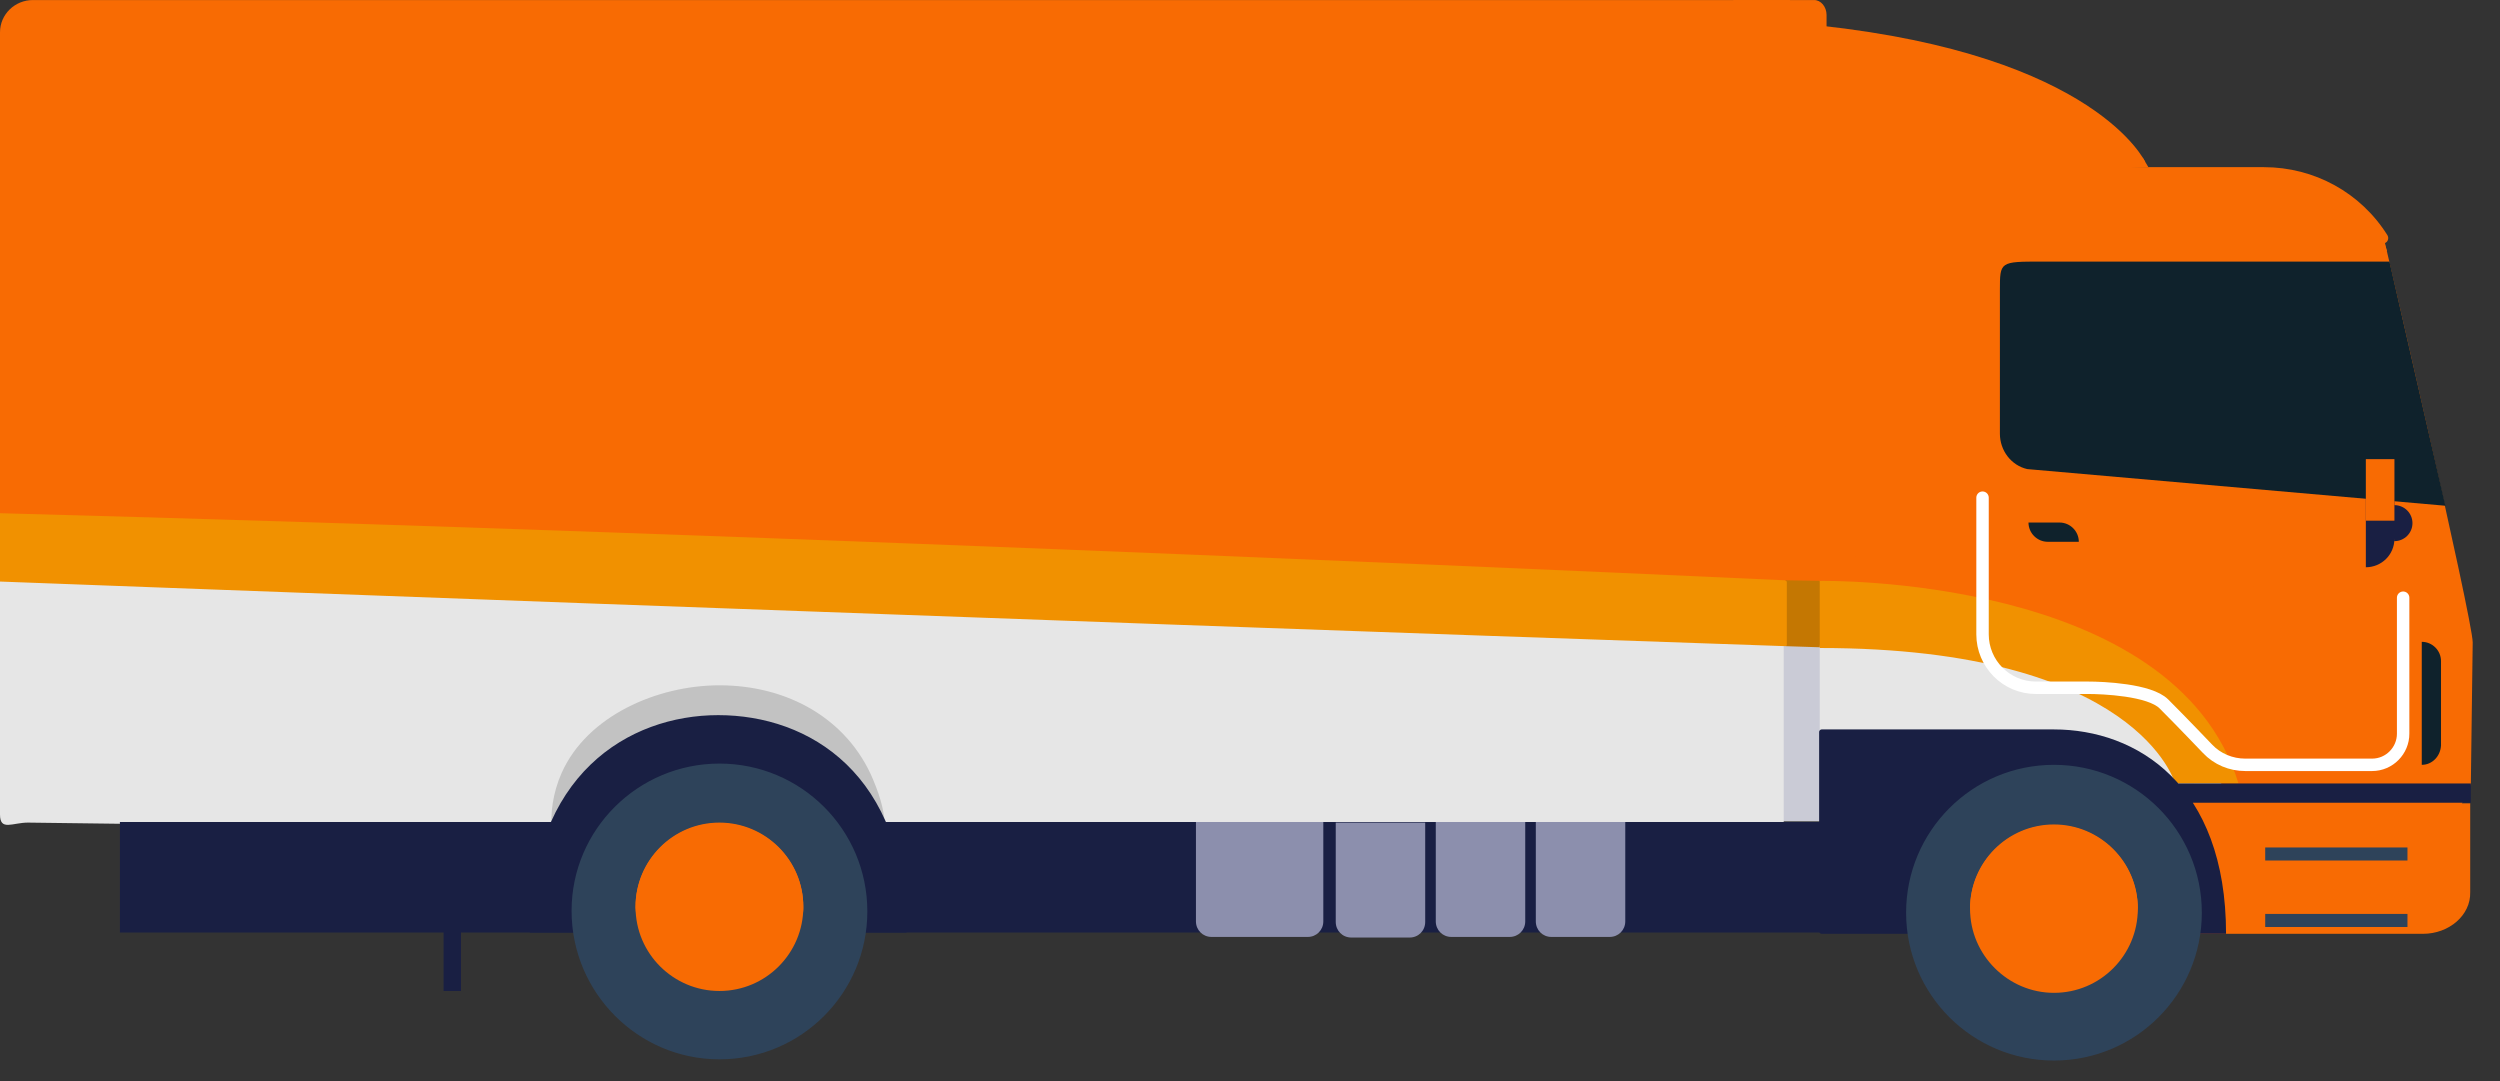 <svg width="74" height="32" viewBox="0 0 74 32" fill="none" xmlns="http://www.w3.org/2000/svg">
<rect x="0" y="0" width="74" height="32" fill="#333333" stroke="none"/>
<g clip-path="url(#clip0_54_3412)">
<path d="M51.308 0.001H53.698C53.901 0.001 54.066 0.203 54.066 0.442V23.227C54.066 23.466 53.901 23.669 53.698 23.669L51.675 24.276L51.308 0.001Z" fill="#F86B03"/>
<path d="M54.82 19.126V23.264C54.82 23.503 54.618 23.705 54.361 24.312H50.995L52.356 19.108" fill="#CACBD6"/>
<path d="M63.592 4.948L53.919 5.389C53.883 5.389 53.846 5.352 53.846 5.315V4.065C53.846 4.028 53.883 3.991 53.919 3.991L63.427 4.672L63.592 4.948Z" fill="#F86B03"/>
<path d="M52.834 19.126L53.974 19.163L53.993 17.195L52.852 17.177V19.126H52.834Z" fill="#C47702"/>
<path d="M52.798 17.159L52.982 0.001H0.975C0.441 0.001 0 0.424 0 0.957V19.972L51.474 19.402L52.798 17.159ZM53.919 4.948L70.544 6.971C70.544 6.971 73.192 18.335 73.192 19.016L73.137 23.209L71.611 26.556H56.108L53.864 17.195V5.021C53.846 4.984 53.883 4.948 53.919 4.948ZM70.526 7.21H53.864V4.948H67.013C68.503 4.948 69.882 5.702 70.673 6.971C70.728 7.081 70.654 7.21 70.526 7.21ZM53.846 4.8H63.501C63.501 4.8 62.066 1.637 53.846 0.755V4.8Z" fill="#F86B03"/>
<path d="M0.828 24.349L52.798 25.011C52.798 25.011 52.798 24.607 52.798 24.128V18.906L0 16.257V24.11C0 24.607 0.368 24.349 0.828 24.349ZM65.763 23.209L62.379 19.825L53.883 18.942L53.864 19.181V23.172L65.763 23.209Z" fill="#E6E6E6"/>
<path d="M25.838 23.062C25.084 21.278 23.319 20.285 21.296 20.285C19.457 20.285 17.379 21.186 16.625 22.878C16.11 24.036 16.257 25.453 17.011 25.453C18.721 25.453 25.305 25.489 25.305 25.489C25.305 25.489 26.868 25.489 25.838 23.062Z" fill="#C2C2C2"/>
<path d="M67.27 24.331H3.549V27.604H67.252L67.27 24.331ZM13.645 24.331H13.13V29.333H13.645V24.331Z" fill="#191F43"/>
<path d="M38.711 27.733H35.86C35.603 27.733 35.4 27.53 35.4 27.273V24.331H39.17V27.273C39.17 27.53 38.968 27.733 38.711 27.733ZM41.727 27.751H39.998C39.74 27.751 39.538 27.549 39.538 27.291V24.349H42.186V27.291C42.186 27.549 41.984 27.751 41.727 27.751ZM44.687 27.733H42.959C42.701 27.733 42.499 27.53 42.499 27.273V24.331H45.147V27.273C45.147 27.53 44.945 27.733 44.687 27.733ZM47.648 27.733H45.919C45.662 27.733 45.46 27.53 45.46 27.273V24.331H48.108V27.273C48.108 27.53 47.906 27.733 47.648 27.733Z" fill="#8C8FAD"/>
<path d="M70.654 7.43L53.846 7.357C53.846 7.357 53.846 7.32 53.846 7.283V7.21H70.581L70.654 7.43Z" fill="#F86B03"/>
<path d="M71.721 27.641H65.119L64.622 23.779H73.118V26.409C73.137 27.089 72.493 27.641 71.721 27.641Z" fill="#F86B03"/>
<path d="M71.261 25.747H67.05V27.439H71.261V25.747ZM71.261 23.779H67.05V25.471H71.261V23.779Z" fill="#F86B03"/>
<path d="M71.261 27.052H67.05V27.439H71.261V27.052ZM71.261 25.085H67.05V25.471H71.261V25.085Z" fill="#2E435A"/>
<path d="M70.029 12.028V13.701H70.875V12.874C70.875 12.414 70.489 12.028 70.029 12.028Z" fill="#F86B03"/>
<path d="M55.005 14.308L66.701 15.32C67.234 15.393 67.62 15.835 67.602 16.368C67.584 16.901 67.161 17.324 66.627 17.361L54.895 17.526" fill="#F86B03"/>
<path d="M0 17.214C0 17.214 29.773 18.335 52.834 19.126L52.89 19.108V17.214L52.834 17.177C52.834 17.177 23.631 15.816 0 15.191V17.214ZM53.864 17.195C53.864 17.195 64.383 16.993 66.259 23.191H64.383C64.383 23.191 63.298 19.181 53.864 19.181" fill="#F19100"/>
<path d="M73.137 23.191H64.383V23.761H73.137V23.191ZM26.831 27.604H15.687C15.687 22.933 18.61 21.168 21.259 21.168C23.944 21.168 26.831 22.896 26.831 27.604ZM60.797 21.591H53.919C53.883 21.591 53.846 21.627 53.846 21.664V27.567C53.846 27.604 53.883 27.641 53.919 27.641H55.703H60.797H65.891C65.891 23.227 63.243 21.591 60.797 21.591Z" fill="#191F43"/>
<path d="M21.296 31.356C23.723 31.356 25.673 29.388 25.673 26.979C25.673 24.551 23.705 22.602 21.296 22.602C18.887 22.602 16.919 24.551 16.919 26.96C16.919 29.388 18.887 31.356 21.296 31.356ZM60.797 31.392C63.225 31.392 65.174 29.425 65.174 27.016C65.174 24.588 63.207 22.639 60.797 22.639C58.37 22.639 56.421 24.607 56.421 27.016C56.421 29.443 58.388 31.392 60.797 31.392Z" fill="#2E435A"/>
<path d="M21.295 29.333C22.674 29.333 23.778 28.211 23.778 26.85C23.778 25.471 22.656 24.367 21.295 24.367C19.916 24.367 18.812 25.489 18.812 26.85C18.812 28.229 19.934 29.333 21.295 29.333ZM60.797 29.388C62.176 29.388 63.279 28.266 63.279 26.905C63.279 25.526 62.158 24.423 60.797 24.423C59.418 24.423 58.314 25.544 58.314 26.905C58.314 28.266 59.436 29.388 60.797 29.388Z" fill="#F86B03"/>
<path d="M21.295 24.717C22.601 24.717 23.686 25.728 23.778 27.016C23.778 26.96 23.778 26.887 23.778 26.832C23.778 25.453 22.656 24.349 21.295 24.349C19.916 24.349 18.812 25.471 18.812 26.832C18.812 26.887 18.812 26.96 18.812 27.016C18.904 25.747 19.989 24.717 21.295 24.717ZM60.797 24.772C62.103 24.772 63.188 25.784 63.279 27.071C63.279 27.016 63.279 26.942 63.279 26.887C63.279 25.508 62.158 24.404 60.797 24.404C59.418 24.404 58.314 25.526 58.314 26.887C58.314 26.942 58.314 27.016 58.314 27.071C58.406 25.784 59.491 24.772 60.797 24.772Z" fill="#F86B03"/>
<path d="M58.683 14.731V18.777C58.683 19.641 59.381 20.358 60.264 20.358H61.809C62.232 20.358 63.63 20.414 64.052 20.837C64.586 21.37 65.34 22.161 65.34 22.161C65.634 22.473 66.039 22.639 66.462 22.639H70.213C70.728 22.639 71.133 22.216 71.133 21.719V17.692" stroke="white" stroke-width="0.368" stroke-linecap="round"/>
<path d="M61.533 16.037H60.613C60.301 16.037 60.043 15.779 60.043 15.467H60.963C61.275 15.467 61.533 15.724 61.533 16.037ZM70.728 7.743H60.429C59.197 7.743 59.197 7.743 59.197 8.589V12.837C59.197 13.334 59.528 13.775 60.006 13.885L72.383 14.97M71.684 22.639V18.998C71.997 18.998 72.254 19.255 72.254 19.568V22.069C72.236 22.381 71.997 22.639 71.684 22.639Z" fill="#0F222C"/>
<path d="M70.875 14.952V13.591H70.029V16.791C70.489 16.791 70.875 16.423 70.875 15.945V16.018C71.169 16.018 71.409 15.779 71.409 15.485C71.409 15.191 71.169 14.952 70.875 14.952Z" fill="#191F43"/>
<path d="M70.875 13.591H70.029V15.412H70.875V13.591Z" fill="#F86B03"/>
</g>
<defs>
<clipPath id="clip0_54_3412">
<rect width="73.56" height="32" fill="white"/>
</clipPath>
</defs>
</svg>
